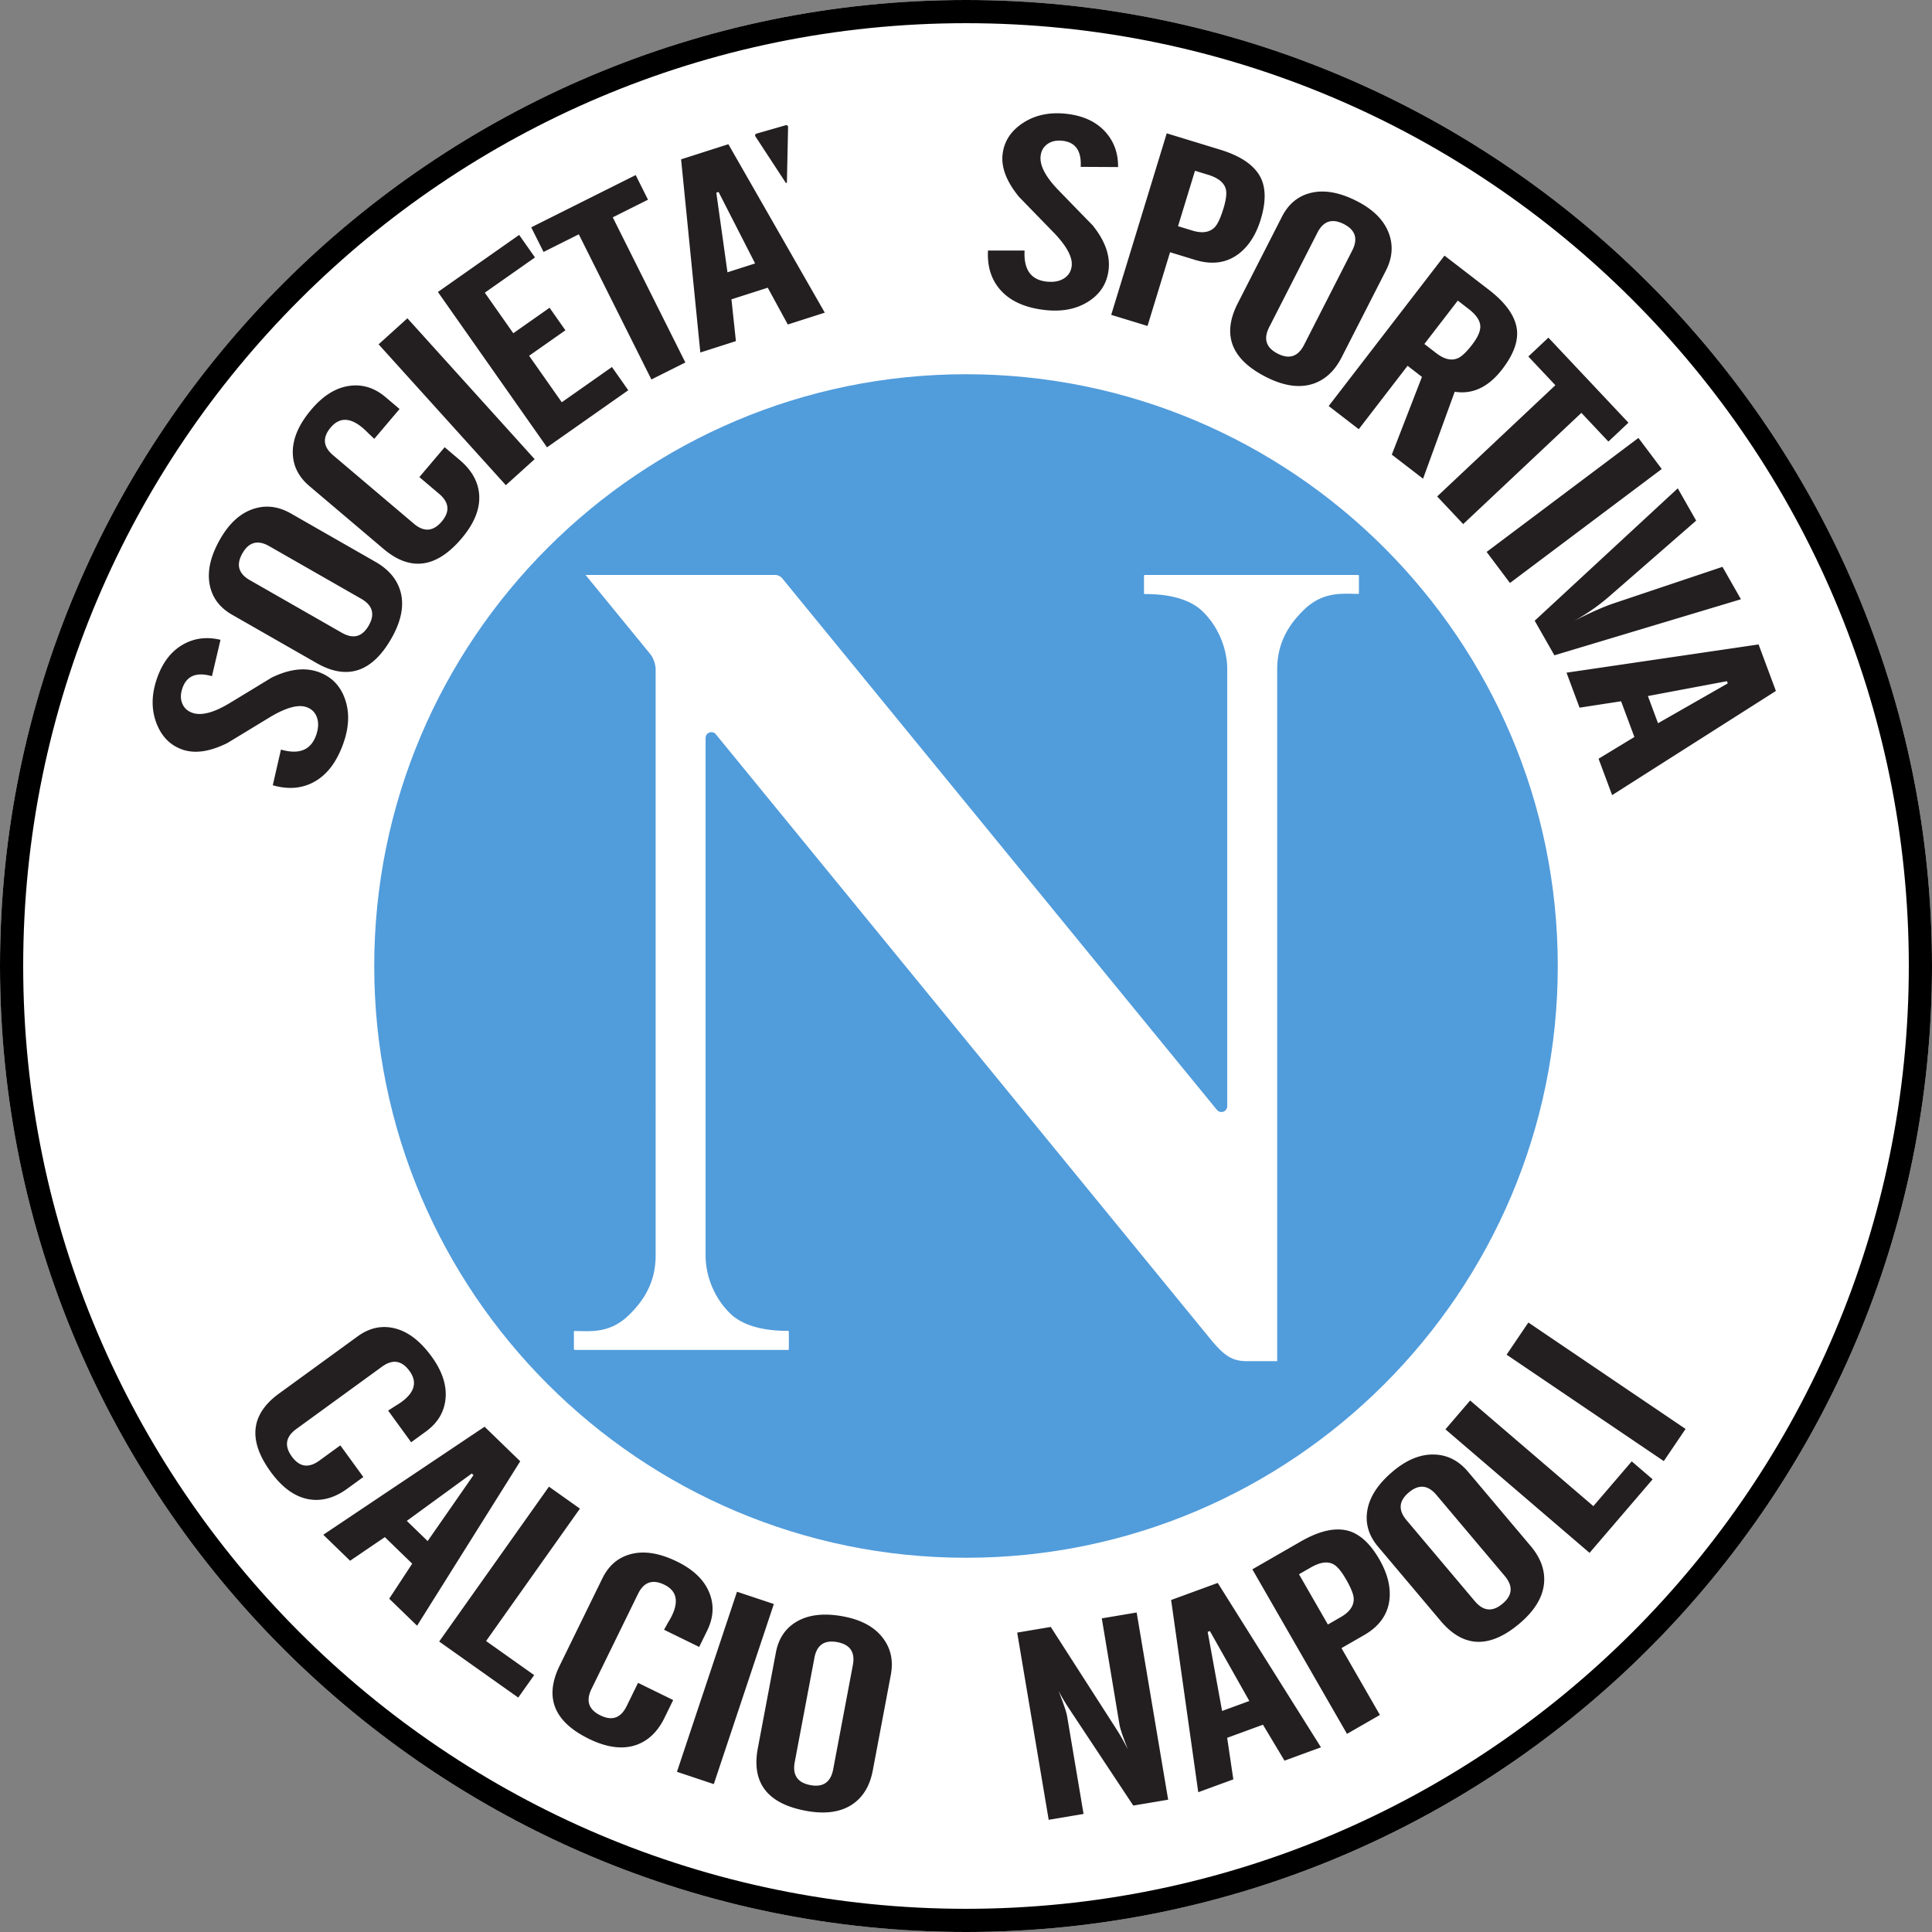 <svg xmlns="http://www.w3.org/2000/svg" xml:space="preserve" viewBox="0 0 719.77 719.77"><rect x="0" y="0" width="719.77" height="719.77" fill="#808080" stroke="none"/><path d="M359.885 0C161.443 0 0 161.445 0 359.887 0 558.327 161.443 719.77 359.885 719.77S719.77 558.327 719.77 359.887C719.771 161.445 558.326 0 359.885 0" style="fill:#fff;fill-opacity:1;fill-rule:nonzero;stroke:none;stroke-width:1.333"/><path d="M359.885 139.422c-121.564 0-220.463 98.9-220.463 220.465 0 121.562 98.899 220.46 220.463 220.46 121.562 0 220.465-98.898 220.465-220.46 0-121.565-98.903-220.465-220.465-220.465" style="fill:#519cdb;fill-opacity:1;fill-rule:nonzero;stroke:none;stroke-width:1.333"/><path d="M320.223 373.64v4.913c0 .115.101.217.216.217h59.641a.223.223 0 0 0 .217-.217v-4.913a.22.22 0 0 0-.07-.16c-4.329-.009-9.848.861-15.318-4.471-4.327-4.219-7.395-9.262-7.455-16.47V159.043h-8.527c-3.975 0-6.277 1.422-10.267 6.338L200.963 333.755l-.382.471a1.618 1.618 0 0 1-2.879-1.018V188.419c.05-5.926 2.624-11.926 6.889-16.066 4.458-4.327 11.97-4.88 16.182-4.832.157-.083.2-.136.2-.215v-4.914a.22.22 0 0 0-.218-.216h-59.639c-.115 0-.217.1-.217.216v4.914c0 .079.043.132.07.158 4.328.01 9.847-.861 15.317 4.472 4.327 4.22 7.395 9.262 7.455 16.47V352.41c0 1.377-.657 3.219-1.53 4.285l-18.055 22.073 53.125.003c.52 0 1.418-.426 1.746-.829L340.42 229.5l.227-.264a1.621 1.621 0 0 1 2.846 1.06v122.229c-.05 5.926-2.625 11.927-6.89 16.067-4.456 4.327-11.97 4.879-16.181 4.831-.156.082-.2.137-.2.217" style="fill:#fff;fill-opacity:1;fill-rule:nonzero;stroke:none" transform="matrix(1.333 0 0 -1.333 -.667 719.103)"/><path d="M89.47 351.663q5.4-1.913 7.39-7.403 2.057-5.63-.403-12.575-2.791-7.882-8.314-10.828-5.041-2.69-11.405-.862l2.284 9.97q7.627-2.196 9.82 3.995.991 2.8.253 4.95-.737 2.148-2.92 2.92-3.425 1.214-10.026-2.68a4325 4325 0 0 0-12.11-7.356q-7.373-3.66-12.6-1.808-5.19 1.838-7.29 7.569-2.102 5.73.276 12.447 2.392 6.75 7.525 9.49 4.621 2.492 10.175 1.15l-2.39-10.162q-6.41 1.842-8.221-3.272-.895-2.525-.025-4.466.771-1.79 2.777-2.5 3.669-1.3 10.181 2.57a3103 3103 0 0 1 11.958 7.263q7.392 3.597 13.066 1.588M105.407 382.453q5.67-3.243 7.068-8.482 1.517-5.77-2.599-12.967-8.106-14.172-20.908-6.847L65.37 367.654q-5.35 3.06-6.31 8.66t2.975 12.478q3.825 6.688 9.364 8.463 5.19 1.682 10.41-1.305zm-3.956-10.334-25.708 14.704q-4.777 2.734-7.484-1.997-2.723-4.762 2.054-7.495l25.708-14.705q4.81-2.752 7.534 2.01 2.704 4.73-2.104 7.483M129.007 410.883q4.988-4.227 5.41-9.635.442-5.955-4.918-12.278-10.557-12.454-21.808-2.917L86.955 403.63q-4.702 3.985-4.624 9.666t5.202 11.725q4.982 5.878 10.751 6.613 5.41.706 9.998-3.185l3.89-3.297-7.07-8.341q-.478.457-1.601 1.517a29 29 0 0 1-1.602 1.517q-5.29 4.484-8.962.15-3.557-4.193.643-7.752l22.593-19.15q4.226-3.584 7.773.601 3.525 4.157-.713 7.748l-5.526 4.684 7.07 8.342zM149.929 411.135l-8.055-7.275-35.563 39.371 8.055 7.275zM176.09 430.394l-22.704-15.95-30.497 43.414 22.705 15.95 4.424-6.297-14.023-9.85 7.961-11.334 10.14 7.124 4.424-6.297-10.14-7.124 9.125-12.991 14.023 9.85zM181.605 483.649l-9.851-4.929 20.293-40.567-9.49-4.747-20.293 40.568-9.852-4.93-3.443 6.883 29.194 14.604zM231.013 452.08l-10.334-3.31-5.605 10.283-10.146-3.249 1.245-11.678-9.94-3.183-5.377 53.987 13.213 4.23zm-19.471 13.752-10.215 19.982-.629-.2 3.118-22.256zM310.342 464.11q-.656-5.693-5.563-8.858-5.026-3.265-12.347-2.42-8.305.959-12.412 5.682-3.749 4.311-3.391 10.923l10.227.003q-.432-7.924 6.09-8.676 2.952-.34 4.881.86t2.195 3.5q.416 3.608-4.855 9.171a4233 4233 0 0 0-9.878 10.159q-5.217 6.367-4.58 11.876.63 5.471 5.747 8.8 5.115 3.328 12.193 2.512 7.114-.821 10.933-5.211 3.463-3.947 3.397-9.66l-10.44.058q.361 6.658-5.028 7.28-2.66.307-4.358-.975-1.573-1.152-1.816-3.265-.446-3.867 4.782-9.349 4.875-5.034 9.753-10.031 5.16-6.399 4.47-12.38M352.845 478.114q-1.89-6.18-5.91-9.406-5.17-4.101-12.435-1.88l-6.985 2.137-6.302-20.604-10.147 3.104 15.518 50.734 14.901-4.557q8.873-2.714 11.412-7.946 2.127-4.454-.052-11.582m-10.423 3.031q1.135 3.714.676 5.465-.705 2.706-4.976 4.014l-3.641 1.113-4.739-15.491 3.991-1.221q4.166-1.276 6.312.983 1.197 1.28 2.377 5.137M375.48 439.62q-2.968-5.817-8.133-7.466-5.693-1.79-13.076 1.98-14.542 7.421-7.837 20.557l12.357 24.213q2.8 5.49 8.349 6.716 5.548 1.226 12.606-2.377 6.861-3.502 8.9-8.95 1.927-5.101-.807-10.46zm-10.511 3.46 13.464 26.379q2.501 4.903-2.352 7.38-4.887 2.495-7.388-2.41L355.23 448.05q-2.52-4.935 2.367-7.428 4.853-2.478 7.372 2.458M398.223 405.675l-8.737 6.728 8.427 21.726-4.02 3.096-13.638-17.714-8.407 6.474 32.369 42.036 12.347-9.507q7.408-5.704 7.92-11.47.42-4.863-4.146-10.793-5.753-7.47-13.266-6.272zm13.709 37.448q2.378 3.09 2.284 5.187-.106 2.383-3.269 4.818l-3.016 2.323-9.341-12.129 3.307-2.547q3.394-2.614 6.077-1.413 1.598.7 3.958 3.76M450.022 416.051l-7.55 8.022-33.032-31.087-7.272 7.727 33.031 31.087-7.549 8.023 5.604 5.273 22.372-23.772zM422.51 376.528l-6.518 8.68 42.426 31.856 6.518-8.68zM487.062 371.978l-52.135-15.662-5.503 9.665 39.986 37 5.139-9.027-24.15-21.057q-4.361-3.833-9.862-6.925 6.666 3.417 11.026 4.884l30.341 10.18zM451.063 317.238l-3.787 10.169 10.01 6.078-3.719 9.983-11.607-1.788-3.644 9.78 53.677 7.892 4.843-13zm12.83 20.092 19.484 11.135-.23.62-22.085-4.154zM97.563 123.401q-5.287-3.844-10.642-2.975-5.89.98-10.765 7.683-9.602 13.205 2.326 21.878l21.985 15.99q4.984 3.624 10.486 2.204 5.5-1.42 10.161-7.83 4.532-6.23 3.88-12.01-.593-5.422-5.459-8.961l-4.124-3-6.432 8.845q.559.355 1.853 1.197 1.23.744 1.853 1.196 5.608 4.08 2.268 8.674-3.235 4.446-7.685 1.209l-23.954-17.42q-4.48-3.257-1.253-7.695 3.202-4.408 7.696-1.14l5.858 4.26 6.433-8.843zM117.07 85.102l-7.79 7.553 6.427 9.79-7.647 7.417-9.713-6.602-7.493 7.265 45.079 30.19 9.959-9.658zm2.952 23.654 12.808 18.427-.474.46-18.158-13.24zM145.343 65.017 123.244 80.68l30.68 43.285 8.656-6.136-26.23-37.007 13.443-9.527zM186.209 59.346q-2.875-5.871-8.014-7.609-5.662-1.89-13.11 1.755-14.662 7.176-8.179 20.423l11.95 24.417q2.709 5.536 8.237 6.855 5.525 1.317 12.643-2.166 6.921-3.385 9.048-8.8 2.013-5.069-.633-10.474l-2.24-4.579-9.823 4.807q.328.575 1.077 1.924.74 1.233 1.078 1.924 3.049 6.23-2.054 8.728-4.939 2.415-7.357-2.528l-13.02-26.601q-2.436-4.977 2.492-7.388 4.893-2.395 7.336 2.592l3.184 6.507 9.821-4.807zM199.997 40.835 189.7 44.269l16.782 50.33 10.297-3.433zM244.425 44.628q-1.212-6.416-5.705-9.452-4.958-3.321-13.104-1.782-16.043 3.028-13.306 17.52l5.042 26.713q1.141 6.055 6.122 8.794 4.977 2.737 12.764 1.267 7.57-1.428 11.06-6.083 3.285-4.351 2.169-10.264zm-11.06.36 5.493 29.104q1.022 5.409-4.335 6.419-5.39 1.017-6.41-4.39l-5.493-29.103q-1.028-5.447 4.361-6.463 5.356-1.011 6.384 4.433M326.98 36.475l-9.746-1.64-17.72 26.757q-1.998 3.012-3.166 5.311 2.117-5.451 2.384-7.043l4.604-27.363-9.744-1.639-8.803 52.319 9.387 1.579 18.623-28.996q1.247-1.953 2.943-5.246-2.065 5.195-2.345 6.86l-4.963 29.781 9.744 1.639zM369.688 51.118l-10.19-3.73-6.021 10.047-10.004-3.663 1.72-11.617-9.8-3.587-7.583 53.721 13.029 4.769zM349.67 64.062 338.647 83.61l-.62-.227 4.026-22.108zM386.04 103.589q3.223-5.604 2.833-10.742-.536-6.578-7.122-10.367l-6.332-3.641 10.743-18.677-9.198-5.29-26.452 45.99 13.508 7.77q8.041 4.625 13.598 2.907 4.706-1.49 8.421-7.95m-9.333-5.543q-1.935 3.366-3.53 4.226-2.457 1.336-6.328-.891l-3.303-1.9 8.078-14.043 3.62 2.083q3.775 2.171 3.592 5.28-.119 1.75-2.129 5.245M428.312 107.355q4.208-4.994 3.722-10.395-.557-5.94-6.897-11.283-12.482-10.524-21.988.754l-17.521 20.785q-3.971 4.71-2.95 10.3 1.024 5.589 7.082 10.696 5.89 4.965 11.703 4.73 5.45-.204 9.328-4.803zm-7.266-8.345-19.089 22.644q-3.548 4.207-7.714.696-4.195-3.537-.647-7.744l19.09-22.645q3.57-4.237 7.764-.7 4.167 3.51.596 7.749M462.385 126.024l-17.63-20.564-40.278 34.531 6.905 8.056 34.438-29.524 10.723 12.51zM471.589 140.097l-6.084-8.988-43.935 29.743 6.085 8.988zM220.01 488.53c.221-.338.41-.284.419.12l.323 15.267c.009.405-.302.644-.69.533l-8.11-2.324c-.389-.111-.525-.48-.304-.818z" style="fill:#231f20;fill-opacity:1;fill-rule:nonzero;stroke:none" transform="matrix(1.333 0 0 -1.333 -.667 719.103)"/><path d="M359.885 0C161.443 0 0 161.445 0 359.887 0 558.327 161.443 719.77 359.885 719.77S719.77 558.327 719.77 359.887C719.771 161.445 558.326 0 359.885 0m0 8.64c193.677 0 351.246 157.569 351.246 351.247 0 193.677-157.57 351.244-351.246 351.244-193.679 0-351.246-157.567-351.246-351.244S166.206 8.64 359.885 8.64" style="fill:#000;fill-opacity:1;fill-rule:nonzero;stroke:none;stroke-width:1.333"/></svg>